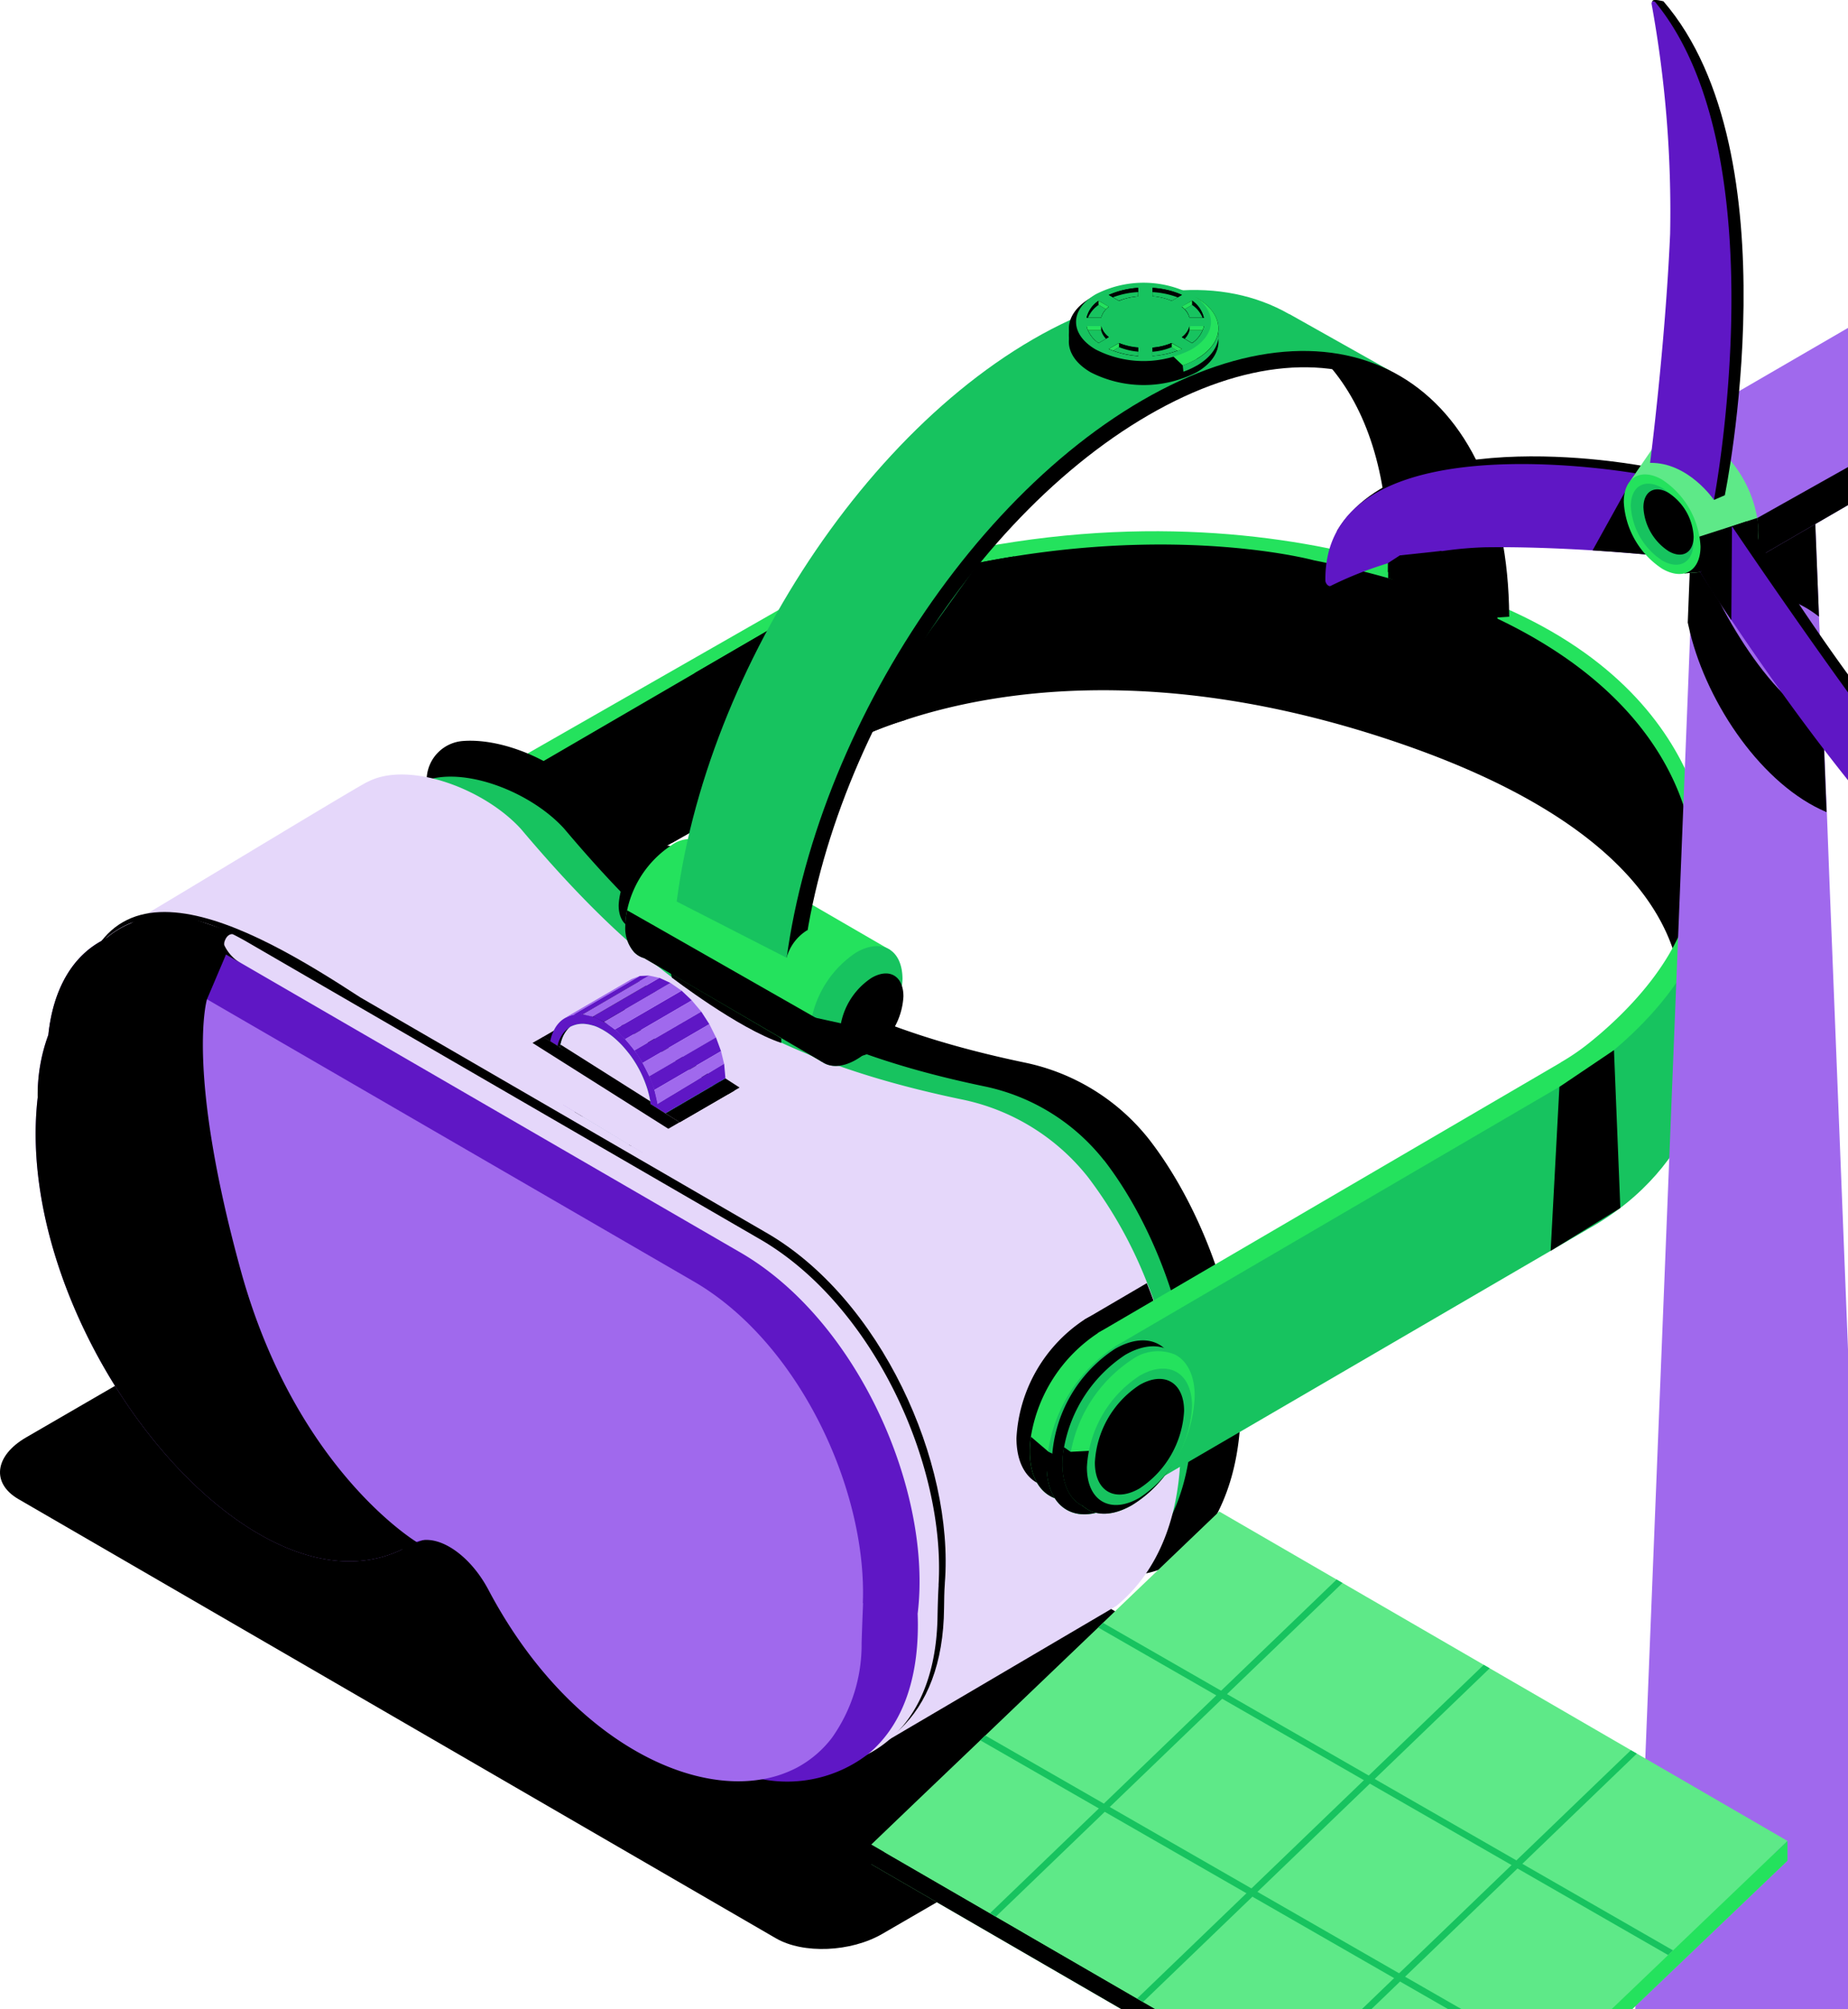 <svg xmlns="http://www.w3.org/2000/svg" xmlns:xlink="http://www.w3.org/1999/xlink" width="161" height="175" viewBox="0 0 161 175">
  <defs>
    <clipPath id="clip-path">
      <rect x="142" y="128" width="161" height="175" fill="none"/>
    </clipPath>
    <clipPath id="clip-path-2">
      <rect id="Rectangle_156116" data-name="Rectangle 156116" width="303" height="303" fill="#fff"/>
    </clipPath>
    <clipPath id="clip-path-3">
      <rect id="Rectangle_156115" data-name="Rectangle 156115" width="181" height="209" transform="translate(142 128)" fill="#fff"/>
    </clipPath>
  </defs>
  <g id="Scroll_Group_59" data-name="Scroll Group 59" transform="translate(-142 -128)" clip-path="url(#clip-path)" style="isolation: isolate">
    <g id="Group_442725" data-name="Group 442725" clip-path="url(#clip-path-2)">
      <g id="Group_442724" data-name="Group 442724" clip-path="url(#clip-path-3)">
        <path id="Path_1243282" data-name="Path 1243282" d="M263.954,176.372l-1.029.07c0-7.234-1.886-12.866-5.113-16.593l1.5.023c2.892,3.925,4.58,9.51,4.627,16.5Z"/>
        <path id="Path_1243283" data-name="Path 1243283" d="M291.031,205.133s1.573-15.722-18.09-24.256c0,0-25.457-14.479-61.659-.581l-30.616,17.5.139,13.76,1.133.418L218.476,184.7l53.91,2.543,9.184,8.012L288,204.564l1.214,6.99,1.666,2.949.162-9.382Z" fill="#24e25d"/>
        <path id="Path_1243284" data-name="Path 1243284" d="M289.574,203.925l-.59,14.3-1.029.3s6.384-15.675-24.833-26.067c-20.056-6.677-34.49-4.308-42.24-1.753a30,30,0,0,0-6.569,2.891l-13.764,7.814-18.587,10.555V198.584l20.565-11.96,7.113-4.133a87.863,87.863,0,0,1,20.75-6.038c15.626-2.5,26.082.348,26.082.348,34.906,6.979,33.125,27.136,33.125,27.136Z"/>
        <path id="Path_1243285" data-name="Path 1243285" d="M230.366,176.453l-9.495,14.259a29.994,29.994,0,0,0-6.57,2.891l-13.764,7.814,1.978-14.793,7.113-4.133a87.876,87.876,0,0,1,20.75-6.038Z"/>
        <path id="Path_1243286" data-name="Path 1243286" d="M209.593,296.814l-65.985-38.247c-2.383-1.382-2.082-3.785.67-5.376l29.4-17.045c2.741-1.591,6.893-1.765,9.276-.383l65.985,38.247c2.383,1.381,2.082,3.785-.671,5.376l-29.4,17.045C216.128,298.021,211.976,298.2,209.593,296.814Z"/>
        <path id="Path_1243287" data-name="Path 1243287" d="M245.1,263.711h-.011c-1.122.673-4.788,2.6-6.547.394l-11.959,6.224,4.268,1.893c-4.7,2.763-8.906,5.236-9.068,5.329-13.382-15.8-44.7-45.121-60.653-58.578,0-.093-4.9-11.936-4.9-12.052.347-.163,3.666-2.09,7.726-4.459l5.725,3.24s9.369-7.652,9.5-9.974v-.047a3.421,3.421,0,0,1,3.181-3.146c3.562-.256,8.281,1.822,10.872,4.667,11.242,13.307,20.437,19.658,38.018,23.339a18.568,18.568,0,0,1,10.872,6.711c7.461,9.625,11.995,28.157,2.984,36.447Z"/>
        <path id="Path_1243288" data-name="Path 1243288" d="M238.185,229.063a17.9,17.9,0,0,0-10.468-6.456c-16.921-3.529-25.769-9.637-36.584-22.456-3.1-3.39-9.334-5.654-12.688-3.9-.289.035-22.011,12.819-22.913,13.248-.023.058,4.708,11.507,4.719,11.588,15.36,12.935,45.49,41.15,58.364,56.361.358-.2,20.773-12.215,21.131-12.413.035-.023.8-.464.821-.487,9.311-7.757,4.927-26.067-2.382-35.5Z" fill="#17c35f"/>
        <path id="Path_1243289" data-name="Path 1243289" d="M239.295,267.844s-.821.488-.856.511c-.289.163-12.8,7.524-18.911,11.112-.474.279-.9.534-1.283.755-.845.5-1.481.859-1.793,1.045-.127.069-.2.1-.22.116l-.023-.023c-.544-.651-1.122-1.312-1.735-2.009-11.393-12.993-32.5-33.2-48.451-47.478-4.129-3.7-7.923-7.013-11.1-9.7,0-.058-1.792-5.423-2.984-9.045-.5-1.521-.9-2.729-1.017-3.112a.526.526,0,0,1-.024-.093.093.093,0,0,1-.011-.035q.1-.053.486-.278c.439-.256,1.133-.662,2.024-1.2.254-.151.532-.314.821-.477,6.373-3.808,19.582-11.82,19.824-11.843,3.517-1.834,10.075.534,13.336,4.1,11.358,13.457,20.646,19.867,38.435,23.57a18.814,18.814,0,0,1,10.988,6.781,38.139,38.139,0,0,1,5.135,9.185,40.313,40.313,0,0,1,2.857,12.133c.416,6.328-1.052,12.273-5.482,15.966Z" fill="#e5d7fa"/>
        <path id="Path_1243290" data-name="Path 1243290" d="M242.441,246.364A13.192,13.192,0,0,1,236.5,256.7c-3.285,1.9-5.945.36-5.945-3.449a13.19,13.19,0,0,1,5.945-10.334C239.781,241.011,242.441,242.555,242.441,246.364Z"/>
        <path id="Path_1243291" data-name="Path 1243291" d="M244.766,251.891l-8.27,4.818V242.927l5.413-3.17A40.311,40.311,0,0,1,244.766,251.891Z"/>
        <path id="Path_1243292" data-name="Path 1243292" d="M224.316,265.917c-.057.708-.057,1.428-.069,2.136-.162,19.344-22.913,17.463-34.386-4.331-1.481-2.775-3.817-4.551-5.668-4.551-15.5,9.8-38.191-19.008-35.8-40.72.971-18.207,15.533-9.754,25.006-3.577l35.231,20.413c10.12,5.747,16.528,20.1,15.683,30.618Z"/>
        <path id="Path_1243293" data-name="Path 1243293" d="M223.774,266.068c-.058,1-.081,2-.1,2.984-.128,4.83-1.689,8.3-4.153,10.427a9.627,9.627,0,0,1-3.065,1.8c-.081.035-.162.058-.243.093a12.615,12.615,0,0,1-4.777.581c-7.275-.453-16.215-6.4-22.137-17.649-1.481-2.775-3.817-4.552-5.668-4.552a2.375,2.375,0,0,0-1.422.442,11.062,11.062,0,0,1-5.6,1.544c-12.758.093-28.118-20.076-28.928-37.91a31.5,31.5,0,0,1,.151-4.8,17.348,17.348,0,0,1,.439-4.029,10.133,10.133,0,0,1,2.637-4.981c.081-.081.162-.163.255-.244.058-.058.127-.116.2-.174a7.694,7.694,0,0,1,2.013-1.2c2.429-.975,5.505-.72,8.871.952.382.186.775.4,1.157.615l9.415,5.458,35.231,20.412c9.993,5.678,16.354,19.716,15.718,30.2Z" fill="#e5d7fa"/>
        <path id="Path_1243294" data-name="Path 1243294" d="M221.946,268.529c.208,5.411-1.238,9.3-3.713,11.7-.185.186-.381.349-.566.511a11.549,11.549,0,0,1-9.23,2.229c-7.021-1.033-15.268-6.92-20.854-17.521-1.481-2.775-3.817-4.551-5.668-4.551a2.374,2.374,0,0,0-1.422.441,10.835,10.835,0,0,1-1.654.8c-.278.1-.555.209-.833.29a10.921,10.921,0,0,1-1.064.256c-13.1,2.485-30.13-18.915-30.975-37.713a31.489,31.489,0,0,1,.151-4.795,19.423,19.423,0,0,1,.1-2.044c.416-4.017,2.128-6.839,4.661-8.2.093-.047.185-.1.289-.151,2.776-1.347,6.477-1.011,10.537,1.347l9.415,5.457,35.231,20.412c10.409,5.922,16.886,20.923,15.6,31.513Z" fill="#5f17c5"/>
        <path id="Path_1243295" data-name="Path 1243295" d="M217.192,267.624c-.046,1.161-.093,2.322-.127,3.471a14.006,14.006,0,0,1-2.591,8.267,9.41,9.41,0,0,1-3.042,2.59,10.17,10.17,0,0,1-3,1.01c-7.252,1.289-17.453-4.308-23.9-16.534-1.4-2.624-3.608-4.308-5.366-4.308a1.594,1.594,0,0,0-.336.023,1.945,1.945,0,0,0-.833.29,1.534,1.534,0,0,0-.173.1,7.5,7.5,0,0,1-.8.418c-13.625,6.56-34.04-19.495-31.738-39.373a15.022,15.022,0,0,1,.925-5.446,8.617,8.617,0,0,1,2.048-3.123,7.125,7.125,0,0,1,3.655-1.87c2.336-.429,5.123.151,8.119,1.893l42.252,24.488c9.3,5.283,15.279,18.241,14.885,28.11Z" fill="#a069ed"/>
        <path id="Path_1243296" data-name="Path 1243296" d="M178.387,262.352l-.093.952-1.272-.348c-13.625,6.56-34.039-19.495-31.738-39.373a15,15,0,0,1,.926-5.446c.416-4.017,2.128-6.839,4.661-8.2V209.9c.069-.035.243-.128.5-.279a7.694,7.694,0,0,1,2.013-1.2c.254-.151.532-.313.821-.488l.416-.162h3.412l4.268,1.428-.046.163s-.428-.07-.671.58a.747.747,0,0,0-.046.372,3.551,3.551,0,0,0,1.411,1.556l-1.261-.732-1.654,3.89s-1.873,6.1,2.927,23.57,15.417,23.757,15.417,23.757Z"/>
        <path id="Path_1243297" data-name="Path 1243297" d="M243.609,247.525a13.242,13.242,0,0,1-5.945,10.345,5.9,5.9,0,0,1-2.267.79c-2.163.22-3.678-1.359-3.678-4.238a9.911,9.911,0,0,1,.092-1.289,13.381,13.381,0,0,1,5.853-9.034c3.273-1.915,5.945-.359,5.945,3.437Z" fill="#24e25d"/>
        <path id="Path_1243298" data-name="Path 1243298" d="M235.4,258.66c-2.163.22-3.678-1.359-3.678-4.238a9.911,9.911,0,0,1,.092-1.289l1.469,1.254,2.128,4.284Z"/>
        <path id="Path_1243299" data-name="Path 1243299" d="M277.972,220.541l-40.308,23.547V257.87L278.9,233.847c10.1-5.62,10.675-15.141,10.675-15.141V203.925c0,6.827-6.188,12.563-9.137,14.92a19.641,19.641,0,0,1-2.464,1.684Z" fill="#24e25d"/>
        <path id="Path_1243300" data-name="Path 1243300" d="M245.078,248.732a13.213,13.213,0,0,1-5.945,10.346c-.139.081-.29.162-.428.232-2.938,1.463-5.286.105-5.506-3.17-.011-.174-.011-.337-.011-.5a13.212,13.212,0,0,1,5.945-10.346C242.417,243.391,245.078,244.935,245.078,248.732Z" fill="#17c35f"/>
        <path id="Path_1243301" data-name="Path 1243301" d="M238.693,259.3c-2.937,1.463-5.285.105-5.5-3.169l-.347-1.928,1.272.616Z"/>
        <path id="Path_1243302" data-name="Path 1243302" d="M280.355,221.2l-41.234,24.082v13.782l41.234-24.023c10.1-5.62,10.675-15.141,10.675-15.141V205.121c0,8.964-10.675,16.07-10.675,16.07Z" fill="#17c35f"/>
        <path id="Path_1243303" data-name="Path 1243303" d="M277.857,222.665l-.763,14.282,6.072-3.739-.555-13.747Z"/>
        <path id="Path_1243304" data-name="Path 1243304" d="M190,219.623l-1.469-.859,9.149-5.3,1.481.848Z"/>
        <path id="Path_1243305" data-name="Path 1243305" d="M272.455,181.771l-9.542-3.948.011-1.37.417-3.611-1.585-7.965-3.227-4.83,4.476.917,5.252,4.435,3.169,5.9,1.55,7.675Z"/>
        <path id="Path_1243306" data-name="Path 1243306" d="M201.45,203.623a6.177,6.177,0,0,1-2.776,4.83c-1.538.894-2.776.175-2.776-1.614a6.183,6.183,0,0,1,2.776-4.83C200.213,201.115,201.45,201.835,201.45,203.623Z"/>
        <path id="Path_1243307" data-name="Path 1243307" d="M204.515,203.96a9.013,9.013,0,0,1-2.891,6.154,6.309,6.309,0,0,1-1.122.836,3.232,3.232,0,0,1-2.383.487,1.937,1.937,0,0,1-.867-.511,3.2,3.2,0,0,1-.775-2.31,6.2,6.2,0,0,1,.161-1.347,9.033,9.033,0,0,1,3.864-5.655,2.76,2.76,0,0,1,2.949-.209A2.944,2.944,0,0,1,204.515,203.96Z" fill="#24e25d"/>
        <path id="Path_1243308" data-name="Path 1243308" d="M219.552,210.741l-5.02,8.244-.925,1.5-15.488-9.045-.867-.51,1.561-2.416,4.638-7.106Z" fill="#24e25d"/>
        <path id="Path_1243309" data-name="Path 1243309" d="M220.627,213.284a9.012,9.012,0,0,1-2.741,6.014,6.312,6.312,0,0,1-1.284.987c-2.221,1.289-4.025.244-4.025-2.334a6.335,6.335,0,0,1,.162-1.381,9.071,9.071,0,0,1,3.863-5.62C218.834,209.673,220.627,210.706,220.627,213.284Z" fill="#17c35f"/>
        <path id="Path_1243310" data-name="Path 1243310" d="M217.886,219.3a6.312,6.312,0,0,1-1.284.987c-2.221,1.289-4.025.244-4.025-2.334a6.335,6.335,0,0,1,.162-1.381l3.331.731,1.828,2Z"/>
        <path id="Path_1243311" data-name="Path 1243311" d="M220.708,214.781a6.18,6.18,0,0,1-2.776,4.831c-1.538.894-2.776.174-2.776-1.614a6.177,6.177,0,0,1,2.776-4.83C219.47,212.273,220.708,212.993,220.708,214.781Z"/>
        <path id="Path_1243312" data-name="Path 1243312" d="M263.271,160.372l-2.22-.465-1.724-.023-1.5-.023-6.836-.1-11.381,4.981-8.895,7.466-11.658,16.256-6.269,15.083-2.707,14.92-9.542-5.318c-.139-20.551,13.937-45.446,31.449-55.594,8.674-5.027,16.563-5.492,22.334-2.194h.023l8.941,5.027Z" fill="#17c35f"/>
        <path id="Path_1243313" data-name="Path 1243313" d="M273.485,181.7c-.139-20.551-14.458-28.981-31.969-18.833s-31.6,35.043-31.448,55.594l1.584-1.44c0-19.46,13.614-43.135,30.408-52.865s30.407-1.846,30.407,17.626l1.03-.07Z"/>
        <path id="Path_1243314" data-name="Path 1243314" d="M285.421,170.206l.069-1.556s-21.108-4.226-27.03,5.62l26.949-4.064Z"/>
        <path id="Path_1243315" data-name="Path 1243315" d="M287.873,176.534s-3.053-.336-7.125-.6c-2.857-.175-6.234-.314-9.4-.267a32.683,32.683,0,0,0-13.429,3.367c-.173.081-.451-.209-.451-.488-.127-13.132,22.9-9.985,27.008-9.324h.1c.335.058.52.093.52.093l.336.871,2.44,6.34Z" fill="#5f17c5"/>
        <path id="Path_1243316" data-name="Path 1243316" d="M287.873,176.534s-3.054-.336-7.125-.6l3.724-6.712.035-.058.069.07.856.964Z"/>
        <path id="Path_1243317" data-name="Path 1243317" d="M298.56,174.34a8.151,8.151,0,0,1-7.367,0c-2.036-1.173-2.036-3.089,0-4.261a8.151,8.151,0,0,1,7.367,0C300.6,171.251,300.6,173.167,298.56,174.34Z"/>
        <path id="Path_1243318" data-name="Path 1243318" d="M302.354,310.817a16.39,16.39,0,0,1-14.944,0c-1.931-1.115-2.949-2.566-3.065-4.041h-.034v-.22c0-.082.023-.151.023-.233l4.719-118.1.2-5.121.07-1.648.034-1.022.209-5.2.127-3.135h10.4l.382,9.614.37,9.266.243,6.107.069,1.649.231,6.1,4,100.97C305.731,307.6,304.725,309.447,302.354,310.817Z" fill="#a069ed"/>
        <path id="Path_1243319" data-name="Path 1243319" d="M301.139,198.735c-5.575-2.334-10.351-9.347-11.9-15.64-.07-.291-.139-.581-.2-.871l.266-6.758.035-1.022c.046.209.115.477.208.79,1.133,3.611,5.876,13.3,11.277,15.756l.243,6.108.069,1.649Z"/>
        <path id="Path_1243320" data-name="Path 1243320" d="M300.457,181.7a9.4,9.4,0,0,0-5.736-2.032,9.3,9.3,0,0,0-5.413,1.789l.381-9.371h10.4l.382,9.614Z"/>
        <path id="Path_1243321" data-name="Path 1243321" d="M311.757,164.656a3.265,3.265,0,0,1-1.434,3.089l-16.413,9.521-1.18-2.044-5.482-9.521,16.586-9.625a3.377,3.377,0,0,1,3.2.406,10.6,10.6,0,0,1,4.534,6.6,7.651,7.651,0,0,1,.173,1.591Z" fill="#a069ed"/>
        <path id="Path_1243322" data-name="Path 1243322" d="M311.757,164.656a3.265,3.265,0,0,1-1.434,3.089l-16.413,9.521-1.18-2.044,2.36-2.1L310.8,164.3a1.47,1.47,0,0,0,.775-1.219,7.586,7.586,0,0,1,.173,1.591Z"/>
        <path id="Path_1243323" data-name="Path 1243323" d="M295.194,174.259c0,2.206-1.133,3.46-2.764,3.367a4.471,4.471,0,0,1-1.955-.639,8.228,8.228,0,0,1-1.816-1.474,10.5,10.5,0,0,1-2.891-6.712,4.152,4.152,0,0,1,.578-2.287c.8-1.231,2.348-1.475,4.129-.441a10.6,10.6,0,0,1,4.615,7.036,7.931,7.931,0,0,1,.092,1.15Z" fill="#5ee988"/>
        <path id="Path_1243324" data-name="Path 1243324" d="M292.615,177.614l-.185.012-3.666.325-.393-.673-4.338-7.4,2.313-3.367.012.012,4.187,7.431Z" fill="#5ee988"/>
        <path id="Path_1243325" data-name="Path 1243325" d="M295.194,174.259c0,2.206-1.133,3.46-2.764,3.367l-3.667.313-.393-.661.3-1.765.312-.43,6.119-1.974A8.076,8.076,0,0,1,295.194,174.259Z"/>
        <path id="Path_1243326" data-name="Path 1243326" d="M290.151,175.594c0,2.148-1.5,3.007-3.343,1.939a7.424,7.424,0,0,1-3.342-5.817c0-2.148,1.5-3.007,3.342-1.939A7.42,7.42,0,0,1,290.151,175.594Z" fill="#24e25d"/>
        <path id="Path_1243327" data-name="Path 1243327" d="M289.538,175.234c0,1.742-1.226,2.45-2.729,1.579a6.06,6.06,0,0,1-2.73-4.737c0-1.742,1.226-2.45,2.73-1.579A6.061,6.061,0,0,1,289.538,175.234Z" fill="#17c35f"/>
        <path id="Path_1243328" data-name="Path 1243328" d="M289.55,174.735c0,1.4-.983,1.974-2.186,1.265a4.832,4.832,0,0,1-2.186-3.808c0-1.4.983-1.974,2.186-1.266A4.838,4.838,0,0,1,289.55,174.735Z"/>
        <path id="Path_1243329" data-name="Path 1243329" d="M291.319,171.542l.949-.407s6.13-29.724-5.344-43.019c0,0-.925-.267-.971,0s3.007,10.427,3.007,10.427l2.371,33Z"/>
        <path id="Path_1243330" data-name="Path 1243330" d="M286.289,128.267c-.208-.255-.451-.186-.393.116a100.6,100.6,0,0,1,1.607,19.994c-.428,9.742-1.746,19.937-1.746,19.937l5.563,3.228s5.737-29.992-5.043-43.275Z" fill="#5f17c5"/>
        <path id="Path_1243331" data-name="Path 1243331" d="M294.153,173.411l-1.26.43,11.149,19.971,18.738,18.055a.4.4,0,0,0,.127-.6c-.15-.22-10.028-11.448-18.1-22.072A190.38,190.38,0,0,1,294.153,173.411Z"/>
        <path id="Path_1243332" data-name="Path 1243332" d="M322.78,211.879c.2-.024.162-.4-.058-.6a138.6,138.6,0,0,1-15.047-16.627c-7.252-9.614-14.77-20.8-14.77-20.8l-2.788,3.971S312.139,213.005,322.78,211.879Z" fill="#5f17c5"/>
        <path id="Path_1243333" data-name="Path 1243333" d="M292.384,174.177l.509-.325s-.706,2.961-2.788,3.971l.567-3.135Z"/>
        <path id="Path_1243334" data-name="Path 1243334" d="M291.32,171.542s-2.221-3.286-5.564-3.228l-.266.336Z" fill="#5ee988"/>
        <path id="Path_1243335" data-name="Path 1243335" d="M292.893,173.852l-.058,8.163-1.746-2.6-.972-1.579a9.279,9.279,0,0,0,2.788-3.971Z"/>
        <path id="Path_1243336" data-name="Path 1243336" d="M263.954,176.372l-1.017.662v1.312L272.456,182v-1.416l-4.893-4.6Z"/>
        <path id="Path_1243337" data-name="Path 1243337" d="M200.525,213.133s5.8,4.458,9.543,5.7v-.383l-6.709-5.1-3.273-1.962.451,1.73Z"/>
        <path id="Path_1243338" data-name="Path 1243338" d="M246.246,160.43a10.16,10.16,0,0,1-9.218,0c-2.545-1.475-2.545-3.867,0-5.341a10.154,10.154,0,0,1,9.218,0C248.79,156.563,248.79,158.955,246.246,160.43Z"/>
        <path id="Path_1243339" data-name="Path 1243339" d="M246.246,159.849a6.466,6.466,0,0,1-1.145.523,10.274,10.274,0,0,1-8.073-.523c-2.545-1.474-2.545-3.855,0-5.341a10.088,10.088,0,0,1,9.218,0,4.823,4.823,0,0,1,.914.674C248.744,156.645,248.42,158.584,246.246,159.849Z"/>
        <path id="Path_1243340" data-name="Path 1243340" d="M246.246,159.849a6.466,6.466,0,0,1-1.145.523l-.058-.546.278-4.343,1.85-.3c1.585,1.463,1.261,3.4-.914,4.667Z" fill="#17c35f"/>
        <path id="Path_1243341" data-name="Path 1243341" d="M246.246,159.28a7.589,7.589,0,0,1-1.2.546,10.284,10.284,0,0,1-8.015-.546c-2.545-1.474-2.545-3.866,0-5.341a7.008,7.008,0,0,1,1.839-.743,10.292,10.292,0,0,1,7.379.743C248.79,155.414,248.79,157.806,246.246,159.28Z"/>
        <path id="Path_1243342" data-name="Path 1243342" d="M246.246,159.28a7.589,7.589,0,0,1-1.2.546l-.8-.755-5.39-5.887a10.294,10.294,0,0,1,7.38.744c2.544,1.474,2.544,3.866,0,5.341Z" fill="#24e25d"/>
        <path id="Path_1243343" data-name="Path 1243343" d="M245.784,158.444a9.128,9.128,0,0,1-8.316,0c-2.3-1.335-2.29-3.483,0-4.818a9.128,9.128,0,0,1,8.316,0C248.074,154.961,248.074,157.109,245.784,158.444Z" fill="#17c35f"/>
        <path id="Path_1243344" data-name="Path 1243344" d="M199.287,224.651l5.818-3.379,2.14,2.322-6.547,2.578Z" fill="#e5d7fa"/>
        <path id="Path_1243345" data-name="Path 1243345" d="M196.87,217.046l9.091,5.945-.555.325-9.345-6Z"/>
        <path id="Path_1243346" data-name="Path 1243346" d="M189.966,220.134l-.764-.186,6.142-3.587.914-.523.555.325Z"/>
        <path id="Path_1243347" data-name="Path 1243347" d="M199.392,225.3a4.856,4.856,0,0,1-.081.952v.1a3.664,3.664,0,0,1-.278.871,2.578,2.578,0,0,1-.439.685,2.358,2.358,0,0,1-.59.487l-.983-.592-.22-.128-3.956-2.392-.763-.452-.983-.6c-.162-.3-.324-.6-.451-.906a9.956,9.956,0,0,1-.44-1.2,9.055,9.055,0,0,1-.277-1.207,5.218,5.218,0,0,1-.07-.592,1.807,1.807,0,0,0-.011-.244v-.511a4.294,4.294,0,0,1,.092-.883v-.023a3.452,3.452,0,0,1,.278-.847,2.568,2.568,0,0,1,.439-.686,2.118,2.118,0,0,1,.59-.476.448.448,0,0,1,.1-.046,2.073,2.073,0,0,1,.6-.221,2.666,2.666,0,0,1,.809-.034,3.789,3.789,0,0,1,.9.2,5.188,5.188,0,0,1,.787.36,1.166,1.166,0,0,1,.173.093c.128.069.255.151.382.232.2.139.393.279.59.441a8.769,8.769,0,0,1,.891.836,11.172,11.172,0,0,1,.809.987A11.527,11.527,0,0,1,198,220.6c.22.371.4.766.59,1.161a9.885,9.885,0,0,1,.439,1.2,9.058,9.058,0,0,1,.278,1.207c.023.151.046.3.058.441q.034.366.034.732Z" fill="#5f17c5"/>
        <path id="Path_1243348" data-name="Path 1243348" d="M192.834,225.3l-.763-.453c-.139-.2-.266-.406-.394-.627-.185-.325-.346-.662-.5-1a8.746,8.746,0,0,1-.624-2.067,3.954,3.954,0,0,1-.047-.4,2.386,2.386,0,0,1-.023-.278c0-.117-.011-.233-.011-.349a2.868,2.868,0,0,1,.011-.313,2.573,2.573,0,0,1,.07-.6.111.111,0,0,1,.023-.081v-.047a2.639,2.639,0,0,1,.208-.627,2.58,2.58,0,0,1,.382-.592,2.265,2.265,0,0,1,.5-.406h.011c-.08.069-.161.151-.242.232a2.558,2.558,0,0,0-.382.592,3.668,3.668,0,0,0-.231.72v.046a1.106,1.106,0,0,1-.035.186c-.023.139-.035.29-.046.441v.279a2.988,2.988,0,0,0,.023.453,4.383,4.383,0,0,0,.058.557,7.76,7.76,0,0,0,.242,1.034,8.8,8.8,0,0,0,.382,1.033,9.172,9.172,0,0,0,.509,1,10.034,10.034,0,0,0,.613.94c.081.116.162.221.255.337Z"/>
        <path id="Path_1243349" data-name="Path 1243349" d="M197.785,227.438a1.75,1.75,0,0,1-.255.174,2.052,2.052,0,0,1-.52.209l-.22-.128a2.3,2.3,0,0,0,.405-.035A2.13,2.13,0,0,0,197.785,227.438Z"/>
        <path id="Path_1243350" data-name="Path 1243350" d="M198.733,224.93a3.7,3.7,0,0,1-.023.51.494.494,0,0,1-.024.186v.047s-.023.1-.034.162a3.413,3.413,0,0,1-.243.755,2.372,2.372,0,0,1-.382.592c-.081.081-.162.163-.243.232a2.533,2.533,0,0,1-.59.221,2.3,2.3,0,0,1-.4.035l-3.956-2.392a3.675,3.675,0,0,1-.255-.337,10.235,10.235,0,0,1-.613-.94c-.185-.325-.358-.662-.509-1a8.612,8.612,0,0,1-.381-1.033,8.954,8.954,0,0,1-.243-1.034c-.023-.185-.046-.371-.058-.557-.011-.163-.023-.313-.023-.453v-.278a2.744,2.744,0,0,1,.046-.442,1,1,0,0,1,.035-.185v-.047a3.3,3.3,0,0,1,.231-.72,2.614,2.614,0,0,1,.382-.592,1.494,1.494,0,0,1,.243-.232,2.522,2.522,0,0,1,.59-.209,2.329,2.329,0,0,1,.7-.035,3.8,3.8,0,0,1,.683.139.348.348,0,0,1,.092.024,3.246,3.246,0,0,1,.555.243c.093.047.185.093.278.151a6.391,6.391,0,0,1,.833.581,9.07,9.07,0,0,1,.775.731c.243.267.474.546.705.848a10.034,10.034,0,0,1,.613.94,10.272,10.272,0,0,1,.509,1.011,10.936,10.936,0,0,1,.382,1.033,8.935,8.935,0,0,1,.243,1.033c0,.082.023.163.023.244A5.657,5.657,0,0,1,198.733,224.93Z" fill="#17c35f"/>
        <path id="Path_1243351" data-name="Path 1243351" d="M198.733,224.93a3.7,3.7,0,0,1-.023.51.494.494,0,0,1-.024.186v.047s-.023.1-.034.162a3.413,3.413,0,0,1-.243.755,2.372,2.372,0,0,1-.382.592c-.081.081-.162.163-.243.232a2.533,2.533,0,0,1-.59.221,2.3,2.3,0,0,1-.4.035l-3.956-2.392a3.675,3.675,0,0,1-.255-.337,10.235,10.235,0,0,1-.613-.94c-.185-.325-.358-.662-.509-1a8.612,8.612,0,0,1-.381-1.033,8.954,8.954,0,0,1-.243-1.034c-.023-.185-.046-.371-.058-.557-.011-.163-.023-.313-.023-.453v-.278a2.744,2.744,0,0,1,.046-.442,1,1,0,0,1,.035-.185v-.047a3.3,3.3,0,0,1,.231-.72,2.614,2.614,0,0,1,.382-.592,1.494,1.494,0,0,1,.243-.232,2.522,2.522,0,0,1,.59-.209,2.329,2.329,0,0,1,.7-.035,3.8,3.8,0,0,1,.683.139.348.348,0,0,1,.092.024,3.246,3.246,0,0,1,.555.243c.093.047.185.093.278.151a6.391,6.391,0,0,1,.833.581,9.07,9.07,0,0,1,.775.731c.243.267.474.546.705.848a10.034,10.034,0,0,1,.613.94,10.272,10.272,0,0,1,.509,1.011,10.936,10.936,0,0,1,.382,1.033,8.935,8.935,0,0,1,.243,1.033c0,.082.023.163.023.244A5.657,5.657,0,0,1,198.733,224.93Z" fill="#e5d7fa"/>
        <path id="Path_1243352" data-name="Path 1243352" d="M189.2,219.948l.625.093.647.453.3-.093,7.935,5.039-.035.244.659.221-.035.36Z"/>
        <path id="Path_1243353" data-name="Path 1243353" d="M196.466,218.509l5.806-3.379-.891-.848-5.818,3.379Z" fill="#5f17c5"/>
        <path id="Path_1243354" data-name="Path 1243354" d="M197.275,219.484l-.809-.975,5.806-3.379.821.975Z" fill="#a069ed"/>
        <path id="Path_1243355" data-name="Path 1243355" d="M203.8,217.2l-.706-1.092-5.818,3.379.706,1.091Z" fill="#5f17c5"/>
        <path id="Path_1243356" data-name="Path 1243356" d="M198.57,221.736l-.59-1.161L203.8,217.2l.579,1.161Z" fill="#a069ed"/>
        <path id="Path_1243357" data-name="Path 1243357" d="M199.01,222.932l-.44-1.2,5.807-3.379.439,1.2Z" fill="#5f17c5"/>
        <path id="Path_1243358" data-name="Path 1243358" d="M199.288,224.14l-.277-1.208,5.806-3.378.266,1.091Z" fill="#a069ed"/>
        <path id="Path_1243359" data-name="Path 1243359" d="M199.392,225.313l-.1-1.173,5.795-3.495.115,1.277Z" fill="#5f17c5"/>
        <path id="Path_1243360" data-name="Path 1243360" d="M199.288,226.369l.1-1.056,5.806-3.391-.092,1.068Z" fill="#26ebff"/>
        <path id="Path_1243361" data-name="Path 1243361" d="M195.564,217.661l-.96-.673,5.806-3.379.971.673Z" fill="#a069ed"/>
        <path id="Path_1243362" data-name="Path 1243362" d="M199.45,213.167l.96.442-5.806,3.379-.96-.442Z" fill="#5f17c5"/>
        <path id="Path_1243363" data-name="Path 1243363" d="M198.547,212.97l.9.2-5.807,3.379-.9-.2Z" fill="#a069ed"/>
        <path id="Path_1243364" data-name="Path 1243364" d="M197.738,213.005l.81-.035-5.807,3.379-.809.035Z" fill="#5f17c5"/>
        <path id="Path_1243365" data-name="Path 1243365" d="M191.284,216.616l.648-.232,5.806-3.379-.705.267Z" fill="#a069ed"/>
        <path id="Path_1243366" data-name="Path 1243366" d="M199.8,226.567l-.509-.291,5.344-3.1.832-.476.5.29Z"/>
        <path id="Path_1243367" data-name="Path 1243367" d="M199.288,226.276l.1-.963,5.806-3.391,1.238.8-6.639,3.844Z"/>
        <path id="Path_1243368" data-name="Path 1243368" d="M205,228.123l-1.909,3.39-5.112-3.1-.983-.592-.22-.128-3.944-2.392-.763-.453-.984-.6-9.808-5.933,4.28-2.368,4.36,2.74.671.418.035.023.173.1.347.221,7.53,4.714.648.407.023.011.624.383.752.476.081.047.4.255Z" fill="#e5d7fa"/>
        <path id="Path_1243369" data-name="Path 1243369" d="M189.328,218.3l11.879,7.442-.983.569-11.832-7.477Z"/>
        <path id="Path_1243370" data-name="Path 1243370" d="M190.844,218.985l7.807,4.934.023.244-1.746-.441-6.13-4.494Z"/>
        <path id="Path_1243371" data-name="Path 1243371" d="M257.64,332.994,231.35,317.76l26.29-15.245,26.29,15.245Z"/>
        <path id="Path_1243372" data-name="Path 1243372" d="M257.64,331.276l-26.29-15.234,26.29-15.234,26.29,15.234Z" fill="#5ee988"/>
        <path id="Path_1243373" data-name="Path 1243373" d="M268.408,317.505l-11.382,6.6V285.516l11.382-6.6Z" fill="#17c35f"/>
        <path id="Path_1243374" data-name="Path 1243374" d="M257.015,285.481v38.584l-11.381-6.607V278.886Z"/>
        <path id="Path_1243375" data-name="Path 1243375" d="M272.2,301.168l-3.736,9.568-.058,6.769-11.439,6.456.012-5.887-11.393-7.222v-9.963l11.393.117,11.392.116Z"/>
        <path id="Path_1243376" data-name="Path 1243376" d="M267.4,319.049,217.909,290.37l30.315-29.005,49.5,28.691Z" fill="#5ee988"/>
        <path id="Path_1243377" data-name="Path 1243377" d="M267.4,317.331v1.718L242.21,304.442l-24.3-14.072v-1.719L240.66,301.83Z"/>
        <path id="Path_1243378" data-name="Path 1243378" d="M297.728,288.338l-9.97,9.533-.428.406-9.832,9.4-.439.418-9.658,9.231-10.444-6.05-.509-.3-12.307-7.129-.509-.3-2.972-1.718-9.346-5.411-.508-.3-12.9-7.466,3.817-3.657,5.679-5.423.44-.418,9.831-9.405.416-.406,10.132-9.7,12.781,7.408.52.3,12.3,7.129.521.3,12.295,7.129.52.3Z" fill="#5ee988"/>
        <path id="Path_1243379" data-name="Path 1243379" d="M277.5,307.682l-.44.418L227.4,279.571l.44-.418Z" fill="#17c35f"/>
        <path id="Path_1243380" data-name="Path 1243380" d="M287.758,297.871l-.428.406-49.654-28.529.416-.406Z" fill="#17c35f"/>
        <path id="Path_1243381" data-name="Path 1243381" d="M258.957,265.87l-26.278,25.289-3.921,3.774-.509-.3,4.129-3.971,26.07-25.092Z" fill="#17c35f"/>
        <path id="Path_1243382" data-name="Path 1243382" d="M271.784,273.3l-30.2,29.063-.521-.3L271.264,273Z" fill="#17c35f"/>
        <path id="Path_1243383" data-name="Path 1243383" d="M284.6,280.733,254.4,309.8l-.52-.3,30.2-29.062Z" fill="#17c35f"/>
        <path id="Path_1243384" data-name="Path 1243384" d="M297.728,288.338v1.718L267.4,319.049v-1.718Z" fill="#24e25d"/>
        <path id="Path_1243385" data-name="Path 1243385" d="M212.357,209a4.07,4.07,0,0,0-1.827,2.415l-10.04-5.132-1.041,5.922,13.2,7.733-.994-2.926.994-4.912-.277-3.1Z" fill="#24e25d"/>
        <path id="Path_1243386" data-name="Path 1243386" d="M214.531,218.985l-.913,1.5-15.5-9.033a1.937,1.937,0,0,1-.867-.511,3.2,3.2,0,0,1-.775-2.31,6.2,6.2,0,0,1,.161-1.347l2.187,1.242,2.81,1.6L213.687,217l.844,2Z"/>
        <path id="Path_1243387" data-name="Path 1243387" d="M245.842,154.2l-.891.522a1.852,1.852,0,0,1,.683.964h1.249A2.5,2.5,0,0,0,245.842,154.2Zm1.052,2.206h-1.249a1.764,1.764,0,0,1-.682.963l.89.523A2.469,2.469,0,0,0,246.894,156.4Zm-5.737-3.333a7.511,7.511,0,0,0-2.556.616l.891.522a5.259,5.259,0,0,1,1.665-.395v-.743ZM237.93,156.4h-1.272a2.467,2.467,0,0,0,1.053,1.474l.89-.522a1.806,1.806,0,0,1-.671-.964Zm6.142,1.474a5.2,5.2,0,0,1-1.665.4V159a7.723,7.723,0,0,0,2.556-.6Zm-4.58,0-.891.523a7.644,7.644,0,0,0,2.556.615v-.731a5.232,5.232,0,0,1-1.665-.4Zm-.891-3.158-.89-.522a2.5,2.5,0,0,0-1.053,1.474h1.272a1.8,1.8,0,0,1,.671-.963Zm3.806-1.649v.732a5.2,5.2,0,0,1,1.665.4l.891-.523A7.258,7.258,0,0,0,242.407,153.068Z"/>
        <path id="Path_1243388" data-name="Path 1243388" d="M245.854,154.183l-.891.523c.092.069.173.15.254.22a1.555,1.555,0,0,1,.417.743h1.249a2.537,2.537,0,0,0-1.029-1.5Zm-.22,2.218a1.741,1.741,0,0,1-.671.963l.254.14.637.371a2.535,2.535,0,0,0,.913-1.114,1.437,1.437,0,0,0,.116-.36Zm-7.044-2.717.37.209.521.3a5.545,5.545,0,0,1,1.677-.384v-.743A7.638,7.638,0,0,0,238.59,153.684Zm-.659,2.717H236.67a1.437,1.437,0,0,0,.116.36,2.655,2.655,0,0,0,.925,1.114l.648-.371.242-.14A1.8,1.8,0,0,1,237.931,156.4Zm6.141,1.474a5.529,5.529,0,0,1-1.677.4V159a7.763,7.763,0,0,0,2.186-.465,2.633,2.633,0,0,0,.382-.151Zm-4.58,0-.891.511a3.423,3.423,0,0,0,.371.151,7.931,7.931,0,0,0,2.2.465v-.743A5.724,5.724,0,0,1,239.492,157.875Zm-1.781-3.68a2.434,2.434,0,0,0-1.041,1.486h1.261a1.571,1.571,0,0,1,.428-.743,2.308,2.308,0,0,1,.242-.221l-.89-.511Zm4.7-1.115v.72a5.349,5.349,0,0,1,1.677.4l.52-.3.37-.209A7.286,7.286,0,0,0,242.407,153.08Z"/>
        <path id="Path_1243389" data-name="Path 1243389" d="M245.853,154.555l-.636.371a1.552,1.552,0,0,1,.416.743h1.134A2.545,2.545,0,0,0,245.853,154.555Zm-.22,2.206a1.608,1.608,0,0,1-.416.743l.636.371a2.544,2.544,0,0,0,.914-1.114Zm-6.673-2.868.52.3a5.559,5.559,0,0,1,1.677-.384v-.371A7.432,7.432,0,0,0,238.96,153.893Zm-1.03,2.868h-1.145a2.655,2.655,0,0,0,.925,1.114l.648-.371A1.638,1.638,0,0,1,237.93,156.761Zm6.142,1.474a5.2,5.2,0,0,1-1.677.4V159a7.77,7.77,0,0,0,2.186-.465Zm-4.58,0-.521.3a7.938,7.938,0,0,0,2.2.465v-.372A5.7,5.7,0,0,1,239.492,158.235Zm-1.782-3.68a2.656,2.656,0,0,0-.925,1.114h1.145a1.579,1.579,0,0,1,.428-.743Zm4.7-1.115v.36a5.342,5.342,0,0,1,1.677.4l.521-.3A7.519,7.519,0,0,0,242.406,153.44Z" fill="#17c35f"/>
        <path id="Path_1243390" data-name="Path 1243390" d="M246.883,156.4a1.437,1.437,0,0,1-.116.36h-1.133v-.36Z" fill="#24e25d"/>
        <path id="Path_1243391" data-name="Path 1243391" d="M245.853,154.183v.372l-.636.371c-.081-.07-.173-.162-.266-.232Z" fill="#24e25d"/>
        <path id="Path_1243392" data-name="Path 1243392" d="M238.6,154.705a2.226,2.226,0,0,0-.243.221l-.648-.371v-.36Z" fill="#24e25d"/>
        <path id="Path_1243393" data-name="Path 1243393" d="M237.931,156.4v.36h-1.145a1.437,1.437,0,0,1-.116-.36Z" fill="#24e25d"/>
        <path id="Path_1243394" data-name="Path 1243394" d="M239.492,157.875v.36l-.52.3a3.325,3.325,0,0,1-.37-.151Z" fill="#24e25d"/>
        <path id="Path_1243395" data-name="Path 1243395" d="M244.975,158.4a2.678,2.678,0,0,1-.382.151l-.509-.3v-.36Z" fill="#24e25d"/>
        <path id="Path_1243396" data-name="Path 1243396" d="M244.592,248.663a12.163,12.163,0,0,1-5.471,9.509c-3.019,1.753-5.471.337-5.471-3.17a12.163,12.163,0,0,1,5.471-9.509C242.14,243.74,244.592,245.156,244.592,248.663Z"/>
        <path id="Path_1243397" data-name="Path 1243397" d="M245.506,249.185a11.644,11.644,0,0,1-2.221,6.375,10.5,10.5,0,0,1-3.25,3.123,4.009,4.009,0,0,1-3.678.488l-.023-.012c-1.076-.522-1.77-1.788-1.77-3.634a8.408,8.408,0,0,1,.139-1.486A12.317,12.317,0,0,1,240.035,246c1.77-1.022,3.343-.952,4.349-.024a4.244,4.244,0,0,1,1.122,3.194Z" fill="#17c35f"/>
        <path id="Path_1243398" data-name="Path 1243398" d="M246.084,249.592a11.524,11.524,0,0,1-2.035,6.107,10.7,10.7,0,0,1-3.424,3.39c-1.735,1-3.273.964-4.279.082l-.024-.012a4.229,4.229,0,0,1-1.168-3.239,8.3,8.3,0,0,1,.139-1.475,12.346,12.346,0,0,1,5.332-8.035,3.886,3.886,0,0,1,3.748-.429c1.041.534,1.711,1.788,1.711,3.6Z" fill="#24e25d"/>
        <path id="Path_1243399" data-name="Path 1243399" d="M244.049,255.7a10.713,10.713,0,0,1-3.424,3.39c-1.735,1-3.273.964-4.279.082l-.024-.012c-1.075-.522-1.769-1.788-1.769-3.634a8.315,8.315,0,0,1,.139-1.486l.578.406,1.55-.081,6.442,1.184.763.139Z"/>
        <path id="Path_1243400" data-name="Path 1243400" d="M245.853,250.486a10.151,10.151,0,0,1-4.58,7.965c-2.533,1.463-4.581.278-4.581-2.659a10.151,10.151,0,0,1,4.581-7.965C243.806,246.364,245.853,247.548,245.853,250.486Z" fill="#17c35f"/>
        <path id="Path_1243401" data-name="Path 1243401" d="M245.159,250.88a8.62,8.62,0,0,1-3.886,6.758c-2.151,1.242-3.886.232-3.886-2.252a8.62,8.62,0,0,1,3.886-6.758C243.424,247.385,245.159,248.4,245.159,250.88Z"/>
      </g>
    </g>
  </g>
</svg>

